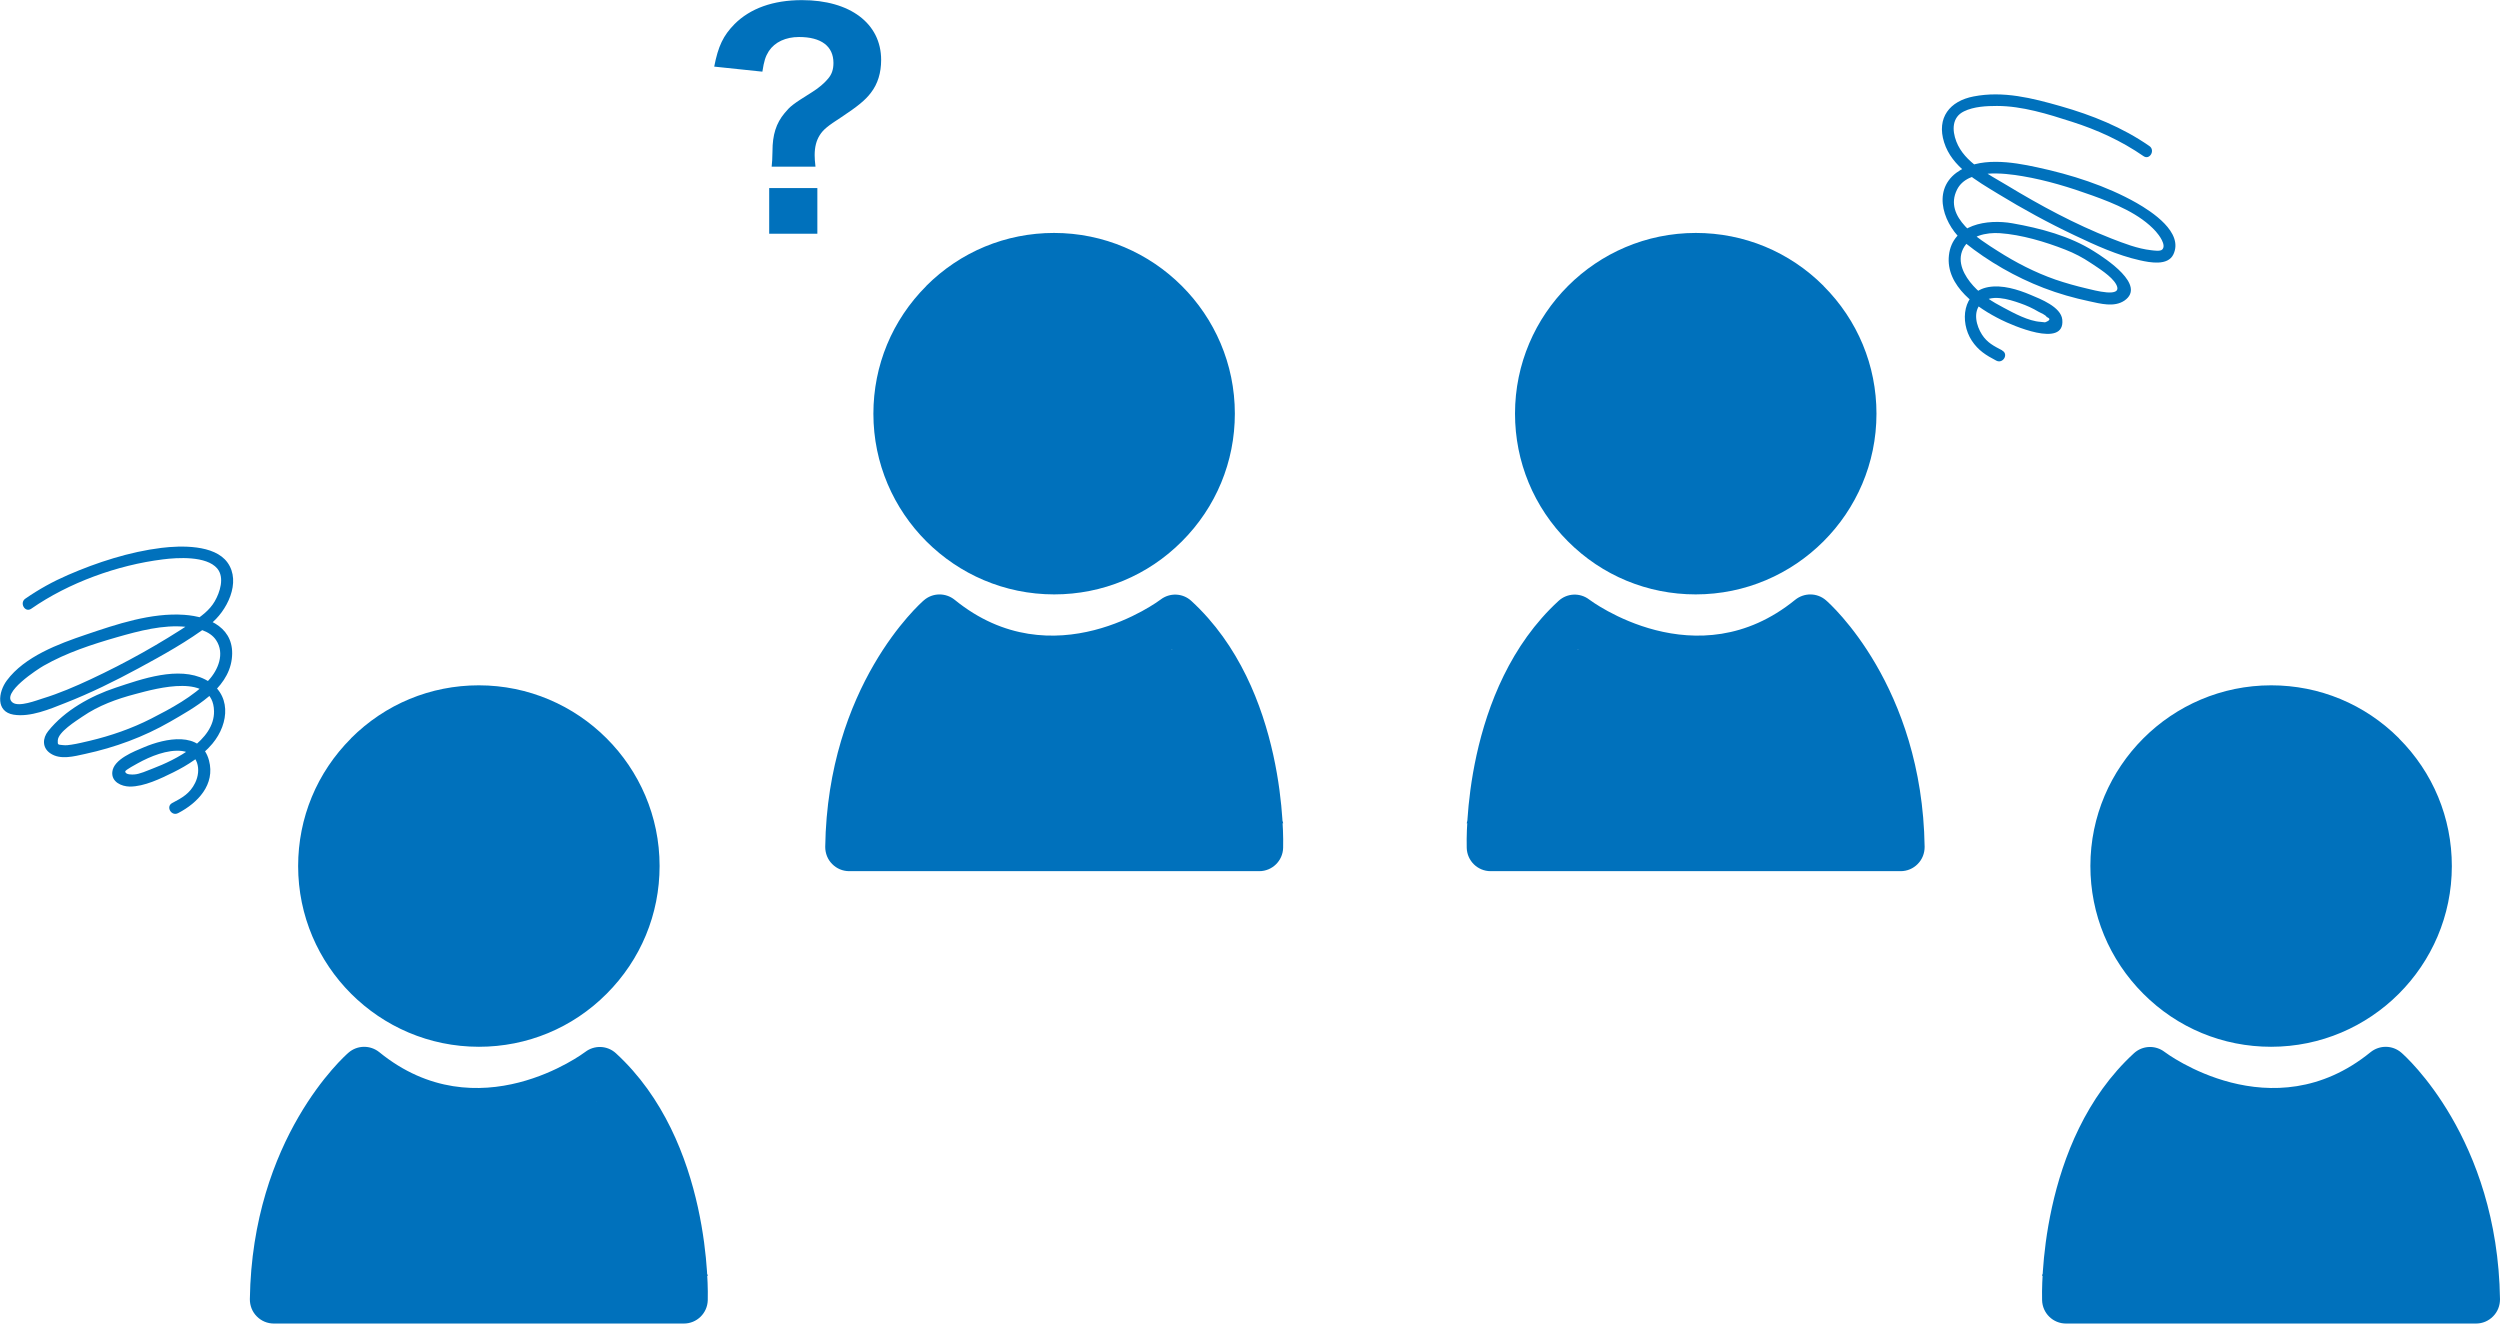 <?xml version="1.0" encoding="UTF-8"?>
<svg xmlns="http://www.w3.org/2000/svg" id="_レイヤー_2" viewBox="0 0 212.82 112.67">
  <defs>
    <style>.cls-1{fill:#0071bc;}</style>
  </defs>
  <g id="_レイヤー_1-2">
    <g>
      <path class="cls-1" d="M65.69,14.19c.05-.5,.05-.55,.07-1.32,0-1.39,.31-2.38,1.03-3.24,.5-.6,.67-.74,2.33-1.78,.55-.34,1.06-.77,1.37-1.15,.31-.36,.46-.77,.46-1.34,0-1.42-1.03-2.21-2.93-2.21-1.13,0-2.06,.43-2.57,1.2-.29,.46-.41,.84-.55,1.75l-4.1-.43c.34-1.75,.77-2.64,1.73-3.62,1.34-1.34,3.29-2.04,5.74-2.04,4.1,0,6.74,1.99,6.74,5.09,0,1.1-.29,2.04-.86,2.78-.48,.65-1.18,1.2-2.52,2.09-1.2,.77-1.56,1.08-1.85,1.54s-.43,1.01-.43,1.7c0,.26,.02,.55,.07,.98h-3.72Zm3.89,1.82v3.89h-4.1v-3.89h4.1Z"></path>
      <path class="cls-1" d="M15.18,69.21c1.65-.86,3.16-2.42,2.61-4.48-.68-2.54-3.74-1.88-5.53-1.12-.83,.35-2.6,1.02-2.7,2.11-.08,.84,.77,1.23,1.49,1.24,1.24,0,2.62-.68,3.7-1.21,1.23-.61,2.44-1.38,3.33-2.44,1.46-1.75,1.65-4.31-.62-5.47s-5.38-.04-7.61,.7c-2.11,.7-4.34,1.93-5.75,3.7-.49,.61-.51,1.41,.17,1.88,.86,.6,2.05,.26,2.98,.06,2.54-.55,4.97-1.44,7.23-2.74,2.05-1.19,4.91-2.71,5.25-5.33s-1.9-3.62-4.04-3.77c-2.81-.2-5.77,.8-8.39,1.69-2.31,.78-5.21,1.86-6.72,3.9-.74,1-.95,2.66,.58,2.91,1.43,.23,3.09-.48,4.38-.99,2.15-.84,4.24-1.87,6.27-2.97s4.19-2.29,6.06-3.72c1.43-1.1,2.71-3.6,1.49-5.28-1.11-1.53-3.98-1.44-5.62-1.24-2.69,.33-5.48,1.23-7.96,2.31-1.27,.55-2.48,1.22-3.62,2.01-.53,.36-.03,1.23,.5,.86,3.19-2.22,7.34-3.72,11.2-4.2,1.25-.16,3.71-.31,4.63,.77,.65,.77,.23,2.04-.21,2.8s-1.14,1.27-1.89,1.77c-2.75,1.83-5.67,3.46-8.66,4.86-1.33,.62-2.69,1.21-4.1,1.64-.52,.16-2.01,.75-2.55,.35-1.06-.8,2.18-2.88,2.64-3.14,1.95-1.11,4.1-1.81,6.25-2.43,1.86-.53,3.91-1.08,5.86-.88,.91,.09,2.04,.33,2.57,1.14,.75,1.13,.18,2.53-.66,3.43-1.27,1.36-3.23,2.41-4.88,3.25s-3.41,1.45-5.21,1.88c-.52,.12-1.04,.25-1.56,.33-.24,.04-.48,.07-.73,.04-.43-.05-.46,0-.44-.41,.04-.71,1.56-1.65,2.1-2.02,1.37-.94,2.91-1.5,4.51-1.92,1.83-.49,6.63-1.83,6.69,1.46,.05,2.5-3.28,4.15-5.23,4.89-.46,.17-1.1,.48-1.59,.5-.12,0-.72,.05-.74-.26,0-.12,.95-.63,1.08-.7,1.05-.58,2.52-1.19,3.75-1.04,1.38,.17,1.67,1.61,1.12,2.72-.44,.9-1.11,1.27-1.95,1.71-.57,.3-.07,1.16,.5,.86h0Z"></path>
      <g>
        <path class="cls-1" d="M29.89,62.85c-2.91,2.91-4.51,6.77-4.51,10.88,0,8.48,6.91,15.38,15.39,15.38h0c4.1,0,7.97-1.6,10.87-4.51,2.91-2.91,4.51-6.78,4.51-10.88,0-8.48-6.91-15.38-15.39-15.38-4.11,0-7.97,1.6-10.88,4.51Zm22.2,10.87c0,3.02-1.18,5.86-3.32,8-2.14,2.14-4.98,3.32-8,3.32h0c-6.24,0-11.31-5.07-11.32-11.31,0-3.02,1.18-5.86,3.32-8,2.14-2.14,4.98-3.32,8-3.32,6.24,0,11.31,5.07,11.32,11.31Z"></path>
        <path class="cls-1" d="M23.31,112.67H58.22c1.1,0,2-.88,2.03-1.98,.02-.55,.35-13.54-7.82-21.03-.73-.67-1.83-.71-2.61-.11-.09,.07-9.13,6.86-17.53,.02-.77-.62-1.87-.61-2.62,.04-.34,.29-8.2,7.28-8.4,20.99,0,.55,.2,1.07,.59,1.46,.38,.39,.9,.61,1.45,.61Zm7.93-18.83c7.35,4.88,15.23,2.57,19.56-.04,4.14,4.69,5.11,11.48,5.33,14.79H25.44c.62-7.76,4-12.66,5.79-14.75Z"></path>
        <circle class="cls-1" cx="40.77" cy="73.73" r="13.09"></circle>
        <polygon class="cls-1" points="28.43 93.8 22.35 111.26 60.26 108.6 53.39 93.8 28.43 93.8"></polygon>
      </g>
      <g>
        <path class="cls-1" d="M78.86,24.34c-2.91,2.91-4.51,6.77-4.51,10.88,0,8.48,6.91,15.38,15.39,15.38h0c4.1,0,7.97-1.6,10.87-4.51,2.91-2.91,4.51-6.78,4.51-10.88,0-8.48-6.91-15.38-15.39-15.38-4.11,0-7.97,1.6-10.88,4.51Zm22.2,10.87c0,3.02-1.18,5.86-3.32,8-2.14,2.14-4.98,3.32-8,3.32h0c-6.24,0-11.31-5.07-11.32-11.31,0-3.02,1.18-5.86,3.32-8,2.14-2.14,4.98-3.32,8-3.32,6.24,0,11.31,5.07,11.32,11.31Z"></path>
        <path class="cls-1" d="M72.28,74.16h34.92c1.1,0,2-.88,2.03-1.98,.02-.55,.35-13.54-7.82-21.03-.73-.67-1.83-.71-2.61-.11-.09,.07-9.13,6.86-17.53,.02-.77-.62-1.87-.61-2.62,.04-.34,.29-8.2,7.28-8.4,20.99,0,.55,.2,1.07,.59,1.46,.38,.39,.9,.61,1.45,.61Zm7.93-18.83c7.35,4.88,15.23,2.57,19.56-.04,4.14,4.69,5.11,11.48,5.33,14.79h-30.69c.62-7.76,4-12.66,5.79-14.75Z"></path>
        <circle class="cls-1" cx="89.74" cy="35.21" r="13.09"></circle>
        <polygon class="cls-1" points="77.41 55.29 71.33 72.74 109.24 70.08 102.36 55.29 77.41 55.29"></polygon>
      </g>
      <g>
        <path class="cls-1" d="M204.21,62.85c2.91,2.91,4.51,6.77,4.51,10.88,0,8.48-6.91,15.38-15.39,15.38h0c-4.1,0-7.97-1.6-10.87-4.51-2.91-2.91-4.51-6.78-4.51-10.88,0-8.48,6.91-15.38,15.39-15.38,4.11,0,7.97,1.6,10.88,4.51Zm-22.2,10.87c0,3.02,1.18,5.86,3.32,8,2.14,2.14,4.98,3.32,8,3.32h0c6.24,0,11.31-5.07,11.32-11.31,0-3.02-1.18-5.86-3.32-8-2.14-2.14-4.98-3.32-8-3.32-6.24,0-11.31,5.07-11.32,11.31Z"></path>
        <path class="cls-1" d="M210.79,112.67h-34.92c-1.1,0-2-.88-2.03-1.98-.02-.55-.35-13.54,7.82-21.03,.73-.67,1.83-.71,2.61-.11,.09,.07,9.13,6.86,17.53,.02,.77-.62,1.87-.61,2.62,.04,.34,.29,8.2,7.28,8.4,20.99,0,.55-.2,1.07-.59,1.46-.38,.39-.9,.61-1.45,.61Zm-7.93-18.83c-7.35,4.88-15.23,2.57-19.56-.04-4.14,4.69-5.11,11.48-5.33,14.79h30.69c-.62-7.76-4-12.66-5.79-14.75Z"></path>
        <circle class="cls-1" cx="193.33" cy="73.73" r="13.09"></circle>
        <polygon class="cls-1" points="205.66 93.8 211.74 111.26 173.83 108.6 180.71 93.8 205.66 93.8"></polygon>
      </g>
      <path class="cls-1" d="M170.45,29.83c-.71-.37-1.28-.65-1.73-1.35-.47-.73-.79-1.91-.09-2.64,.82-.86,2.38-.36,3.33-.03,.55,.19,1.08,.43,1.58,.73,.2,.11,.58,.25,.7,.45,.34,.14,.29,.29-.15,.45l-.37-.04c-1.03-.06-2.28-.74-3.16-1.21-.94-.49-1.87-1.07-2.58-1.86-.75-.83-1.42-2.02-.87-3.14s1.97-1.42,3.14-1.34c1.84,.13,3.85,.73,5.56,1.4,.77,.3,1.5,.68,2.18,1.14,.64,.43,1.77,1.12,2.15,1.81,.68,1.24-1.96,.48-2.5,.36-.9-.21-1.79-.46-2.67-.76-1.74-.61-3.37-1.45-4.92-2.44s-4.64-2.85-3.45-5.22c.9-1.8,4-1.41,5.59-1.14,2.01,.34,4.01,.95,5.92,1.64s4.06,1.56,5.41,3.06c.27,.3,.92,1.16,.55,1.54-.17,.18-.74,.08-.95,.06-1.16-.13-2.31-.58-3.39-1-3.09-1.21-6.05-2.81-8.89-4.53-1.57-.95-3.6-1.91-4.3-3.72-.37-.96-.38-2.07,.65-2.57,.84-.41,1.9-.46,2.81-.46,2.14,0,4.34,.69,6.36,1.34,2.17,.69,4.23,1.63,6.11,2.93,.53,.37,1.03-.5,.5-.86-2.29-1.59-4.88-2.63-7.55-3.39-2.42-.69-4.89-1.32-7.41-.83-2.03,.39-3.17,1.81-2.51,3.91s2.76,3.26,4.59,4.38c2.11,1.29,4.29,2.48,6.53,3.54,1.77,.84,3.62,1.69,5.55,2.12,.85,.19,2.38,.49,2.85-.51,.88-1.88-1.86-3.64-3.13-4.37-2.59-1.47-5.59-2.42-8.49-3.04-2.11-.46-4.98-.93-6.86,.47-2.15,1.61-1,4.57,.74,5.96,2,1.6,4.3,2.92,6.69,3.84,1.27,.49,2.58,.86,3.9,1.14,.93,.2,2.11,.53,2.98-.06,1.89-1.31-1.61-3.58-2.6-4.2-2.05-1.3-4.56-1.96-6.93-2.38-2.13-.38-5.11,.07-5.41,2.72s2.45,4.51,4.46,5.5c.82,.41,5.44,2.48,5.19-.02-.11-1.09-1.87-1.76-2.7-2.11-1.09-.46-2.41-.87-3.6-.66-2.18,.39-2.45,2.95-1.41,4.55,.55,.84,1.21,1.25,2.09,1.71,.57,.3,1.08-.56,.5-.86h0Z"></path>
      <g>
        <path class="cls-1" d="M155.23,24.34c2.91,2.91,4.51,6.77,4.51,10.88,0,8.48-6.91,15.38-15.39,15.38h0c-4.1,0-7.97-1.6-10.87-4.51-2.91-2.91-4.51-6.78-4.51-10.88,0-8.48,6.91-15.38,15.39-15.38,4.11,0,7.97,1.6,10.88,4.51Zm-22.2,10.87c0,3.02,1.18,5.86,3.32,8,2.14,2.14,4.98,3.32,8,3.32h0c6.24,0,11.31-5.07,11.32-11.31,0-3.02-1.18-5.86-3.32-8-2.14-2.14-4.98-3.32-8-3.32-6.24,0-11.31,5.07-11.32,11.31Z"></path>
        <path class="cls-1" d="M161.81,74.16h-34.92c-1.1,0-2-.88-2.03-1.98-.02-.55-.35-13.54,7.82-21.03,.73-.67,1.83-.71,2.61-.11,.09,.07,9.13,6.86,17.53,.02,.77-.62,1.87-.61,2.62,.04,.34,.29,8.2,7.28,8.4,20.99,0,.55-.2,1.07-.59,1.46-.38,.39-.9,.61-1.45,.61Zm-7.93-18.83c-7.35,4.88-15.23,2.57-19.56-.04-4.14,4.69-5.11,11.48-5.33,14.79h30.69c-.62-7.76-4-12.66-5.79-14.75Z"></path>
        <circle class="cls-1" cx="144.35" cy="35.21" r="13.09"></circle>
        <polygon class="cls-1" points="156.68 55.29 162.76 72.74 124.85 70.08 131.73 55.29 156.68 55.29"></polygon>
      </g>
    </g>
  </g>
</svg>
